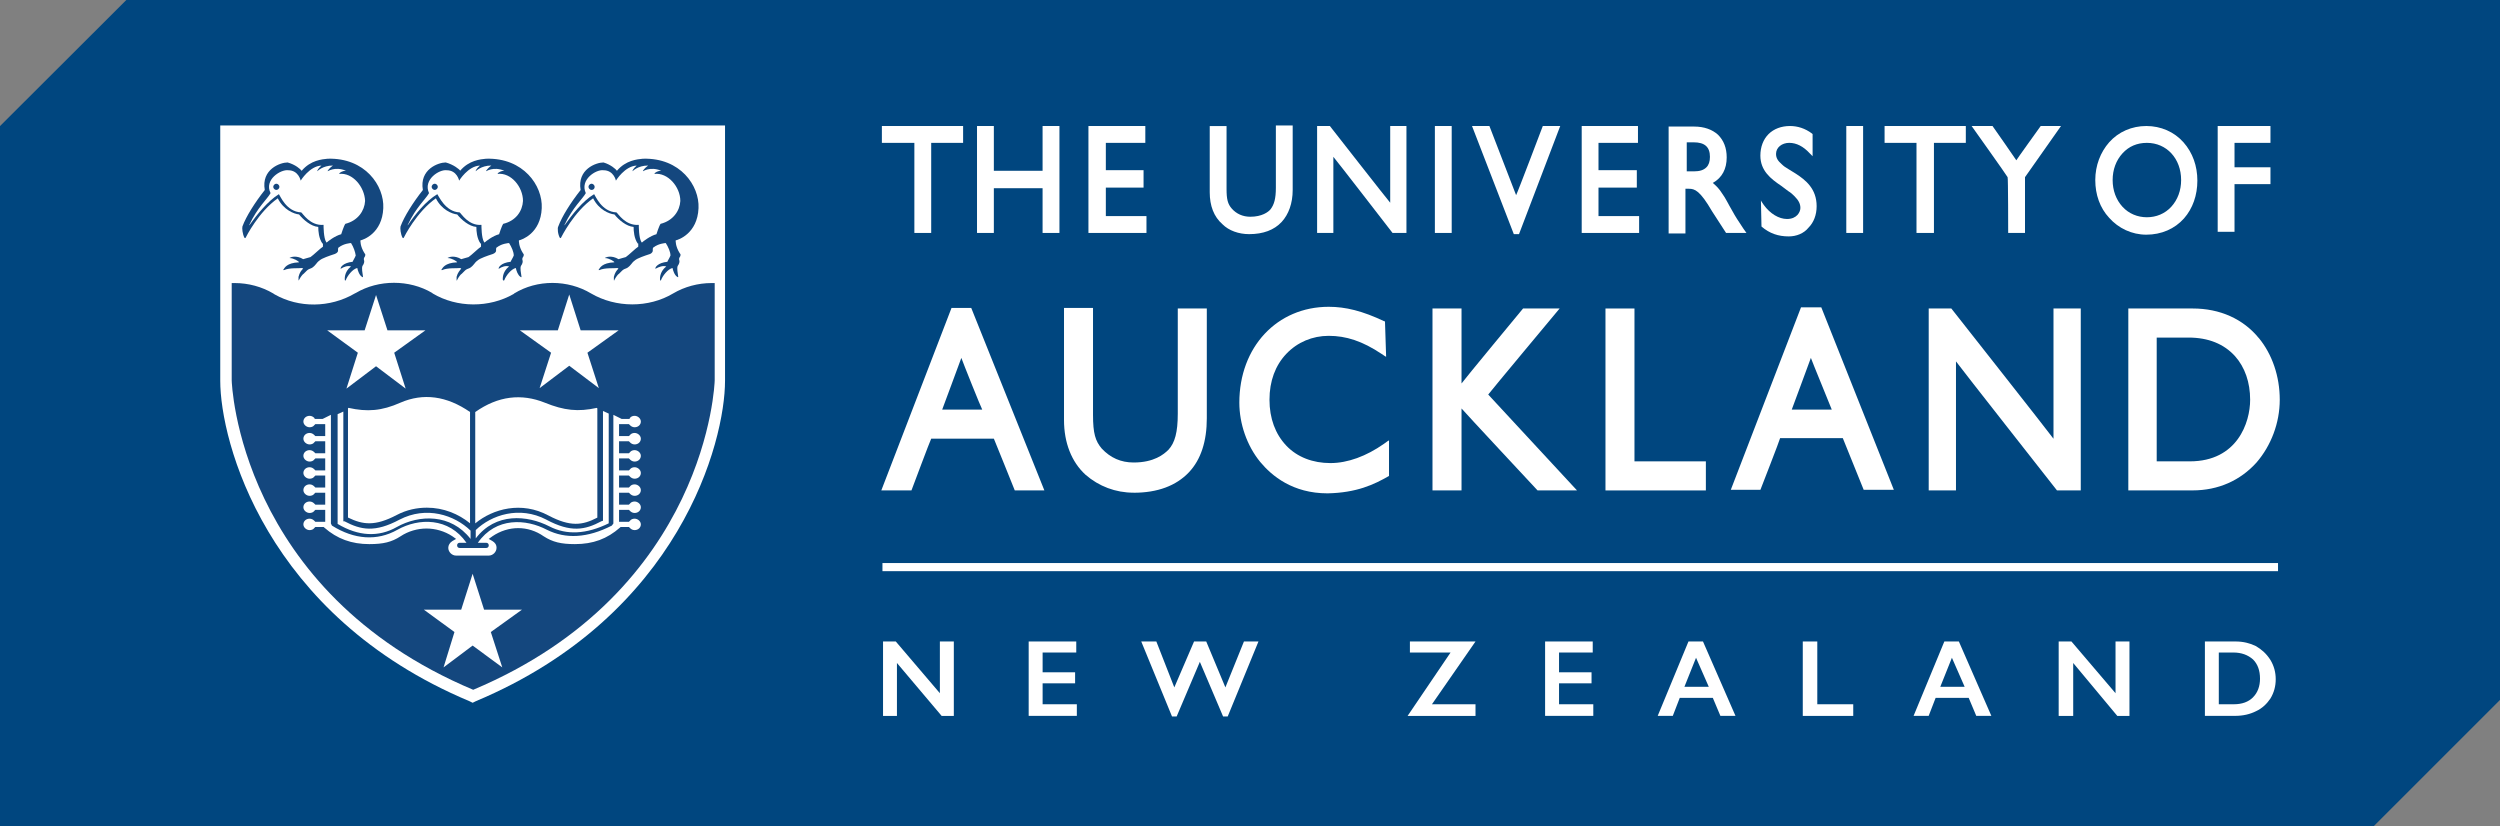 <svg width="242" height="80" viewBox="0 0 242 80" fill="none" xmlns="http://www.w3.org/2000/svg">
<rect x="0" y="0" width="242" height="80" fill="#808080" stroke="none"/>
<g clip-path="url(#clip0_1712_58)">
<path d="M0 12.205L12.229 0H242V67.753L229.75 80H0V12.205Z" fill="#00467F"/>
<path d="M21.32 12.143V36.864C21.32 42.654 25.644 59.571 45.45 67.879L45.753 68.029L46.053 67.879C65.86 59.571 70.183 42.707 70.183 36.864V12.143H21.32Z" fill="white"/>
<path d="M26.599 28.507L26.449 28.406C25.344 27.753 24.036 27.4 22.729 27.4H22.429V36.815C22.429 37.018 23.081 57.206 45.806 66.772C68.527 57.206 69.183 37.018 69.183 36.815V27.4H68.879C67.572 27.4 66.264 27.753 65.159 28.406C62.798 29.817 59.628 29.817 57.215 28.406C54.952 27.048 51.988 27.048 49.774 28.406L49.725 28.455C47.361 29.814 44.247 29.813 41.883 28.406L41.834 28.357C39.623 27.048 36.656 27.048 34.445 28.357L34.344 28.406C31.931 29.817 28.915 29.817 26.603 28.507" fill="#14477E"/>
<path d="M29.211 16.522C30.065 15.516 31.171 15.415 31.725 15.363C35.344 15.261 37.203 17.982 37.102 20.147C37.001 22.613 35.142 23.22 34.891 23.269C34.891 23.269 34.842 23.821 35.292 24.526C35.341 24.575 35.393 24.628 35.341 24.778C35.341 24.827 35.24 24.928 35.24 24.98C35.24 24.98 35.191 25.081 35.24 25.183C35.289 25.333 35.24 25.535 35.09 25.738C34.989 25.941 35.09 26.444 35.139 26.796C35.139 26.845 35.09 26.845 35.038 26.796C34.787 26.646 34.633 26.192 34.584 25.941C34.131 26.042 33.629 26.695 33.479 27.1C33.479 27.149 33.378 27.201 33.378 27.1C33.378 27.051 33.277 26.346 33.981 25.79C33.629 25.689 33.277 25.839 33.026 25.993C33.026 25.993 32.925 26.042 32.977 25.944C32.977 25.895 33.179 25.441 34.135 25.34C34.135 25.291 34.337 24.987 34.434 24.736C34.386 24.383 34.232 23.929 33.981 23.527C33.932 23.527 33.277 23.576 32.823 23.929C32.775 23.929 32.722 24.03 32.722 24.079V24.282C32.722 24.331 32.67 24.484 32.419 24.582C32.419 24.582 31.613 24.834 31.212 25.036C31.212 25.036 30.86 25.186 30.609 25.539C30.56 25.588 30.358 25.892 30.055 25.993C30.006 25.993 29.804 26.094 29.703 26.195L29.399 26.496C29.298 26.545 29.099 26.8 28.946 27.1C28.897 27.149 28.897 27.201 28.897 27.1V26.8C28.998 26.395 29.148 26.195 29.35 25.993C29.318 25.993 29.284 25.977 29.249 25.944C28.946 25.993 28.043 25.895 27.488 26.147C27.436 26.147 27.387 26.147 27.436 26.098C27.537 25.948 27.739 25.441 28.946 25.392C28.946 25.291 28.395 24.987 28.091 24.987C27.99 24.987 28.043 24.938 28.091 24.938C28.14 24.889 28.695 24.687 29.35 25.088C29.399 25.088 29.804 24.938 30.055 24.886C30.355 24.683 31.01 24.03 31.261 23.88V23.576H31.212C30.86 23.073 30.808 22.368 30.808 21.966C30.104 21.918 29.35 21.261 28.949 20.758C28.447 20.709 27.439 20.304 26.889 19.197C25.03 20.507 23.82 22.923 23.771 23.025C23.736 23.057 23.703 23.057 23.67 23.025C23.468 22.672 23.419 22.068 23.468 21.918C23.82 20.961 24.674 19.602 25.63 18.394C25.277 16.379 27.136 15.726 27.84 15.726C28.594 15.928 29.096 16.379 29.197 16.532" fill="#14477E"/>
<path d="M32.83 16.826C32.879 16.675 33.231 16.525 33.486 16.525C32.381 16.071 31.676 16.627 31.725 16.574V16.525C31.725 16.525 31.875 16.274 32.227 16.023C31.223 16.023 30.717 16.578 30.717 16.578V16.529C30.717 16.529 30.766 16.326 31.118 16.026C29.961 16.075 29.106 17.486 29.106 17.486C29.106 17.486 28.904 16.48 27.9 16.48C27.195 16.379 25.535 17.384 26.191 18.694C25.891 19.249 24.936 20.052 24.13 21.767V21.816C24.883 20.758 25.94 19.448 26.997 18.795C27.098 18.897 27.701 20.506 29.159 20.559C29.308 20.66 30.013 21.869 31.32 21.767C31.32 21.917 31.32 23.024 31.572 23.43L31.62 23.478C31.721 23.377 32.426 22.825 33.029 22.672C33.029 22.672 33.28 21.865 33.43 21.666C34.637 21.366 35.289 20.409 35.341 19.452C35.292 18.093 34.135 16.683 32.827 16.833M26.749 18.387C26.599 18.387 26.449 18.236 26.449 18.086C26.449 17.936 26.599 17.782 26.749 17.782C26.899 17.782 27.049 17.933 27.049 18.086C27.049 18.24 26.899 18.387 26.749 18.387Z" fill="white"/>
<path d="M44.547 16.522C45.401 15.516 46.507 15.415 47.061 15.363C50.681 15.261 52.543 17.982 52.441 20.147C52.34 22.613 50.482 23.22 50.231 23.269C50.231 23.269 50.182 23.821 50.632 24.526C50.681 24.575 50.733 24.628 50.681 24.778C50.681 24.827 50.579 24.928 50.579 24.98C50.579 24.98 50.531 25.081 50.579 25.183C50.628 25.333 50.579 25.535 50.429 25.738C50.328 25.941 50.429 26.444 50.482 26.796C50.482 26.845 50.429 26.845 50.381 26.796C50.13 26.646 49.98 26.192 49.931 25.941C49.477 26.042 48.975 26.695 48.825 27.1C48.825 27.149 48.724 27.201 48.675 27.1C48.675 27.051 48.574 26.346 49.279 25.79C48.926 25.689 48.574 25.839 48.323 25.993C48.323 25.993 48.222 26.042 48.274 25.944C48.274 25.895 48.477 25.441 49.429 25.34C49.429 25.291 49.631 24.987 49.732 24.736C49.732 24.383 49.53 23.929 49.279 23.527C49.23 23.527 48.574 23.576 48.121 23.929C48.072 23.929 48.02 24.03 48.02 24.079V24.282C48.02 24.331 47.968 24.484 47.72 24.582C47.72 24.582 46.914 24.834 46.514 25.036C46.514 25.036 46.161 25.186 45.91 25.539C45.861 25.588 45.659 25.892 45.356 25.993C45.307 25.993 45.105 26.094 45.004 26.195C44.903 26.297 44.801 26.398 44.704 26.496C44.603 26.545 44.4 26.8 44.25 27.1C44.25 27.149 44.198 27.201 44.198 27.1V26.8C44.299 26.395 44.502 26.195 44.651 25.993C44.619 25.993 44.585 25.977 44.55 25.944C44.25 25.993 43.344 25.895 42.789 26.147C42.74 26.147 42.688 26.147 42.74 26.098C42.842 25.948 43.04 25.441 44.25 25.392C44.25 25.291 43.696 24.987 43.396 24.987C43.295 24.987 43.347 24.938 43.396 24.938C43.445 24.889 43.999 24.687 44.651 25.088C44.704 25.088 45.105 24.938 45.356 24.886C45.659 24.683 46.311 24.03 46.562 23.88V23.576H46.514C46.161 23.073 46.112 22.368 46.112 21.966C45.408 21.918 44.655 21.261 44.254 20.758C43.752 20.709 42.744 20.304 42.193 19.197C40.334 20.507 39.124 22.923 39.076 23.025C39.043 23.057 39.009 23.057 38.974 23.025C38.772 22.672 38.724 22.068 38.772 21.918C39.124 20.961 39.979 19.602 40.934 18.394C40.582 16.379 42.444 15.726 43.148 15.726C43.902 15.928 44.456 16.379 44.557 16.532" fill="#14477E"/>
<path d="M48.166 16.826C48.215 16.675 48.567 16.525 48.819 16.525C47.713 16.071 47.009 16.627 47.061 16.574V16.525C47.061 16.525 47.211 16.274 47.563 16.023C46.559 16.023 46.053 16.578 46.053 16.578V16.529C46.053 16.529 46.102 16.326 46.458 16.026C45.3 16.075 44.446 17.486 44.446 17.486C44.446 17.486 44.243 16.48 43.239 16.48C42.535 16.379 40.927 17.384 41.531 18.694C41.231 19.249 40.275 20.052 39.47 21.767V21.816C40.174 20.758 41.231 19.448 42.333 18.795C42.434 18.897 43.086 20.506 44.495 20.559C44.645 20.66 45.349 21.869 46.604 21.767C46.604 21.917 46.604 23.024 46.855 23.43L46.904 23.478C47.005 23.377 47.71 22.825 48.313 22.672C48.313 22.672 48.564 21.865 48.714 21.666C49.969 21.366 50.572 20.409 50.625 19.452C50.625 18.093 49.467 16.683 48.163 16.833M42.081 18.387C41.932 18.387 41.782 18.236 41.782 18.086C41.782 17.936 41.932 17.782 42.081 17.782C42.231 17.782 42.381 17.933 42.381 18.086C42.381 18.24 42.231 18.387 42.081 18.387Z" fill="white"/>
<path d="M59.726 16.522C60.58 15.516 61.686 15.415 62.24 15.363C65.86 15.261 67.718 17.982 67.617 20.147C67.516 22.613 65.657 23.22 65.406 23.269C65.406 23.269 65.358 23.821 65.807 24.526C65.856 24.575 65.908 24.628 65.856 24.778C65.856 24.827 65.755 24.928 65.755 24.98C65.755 24.98 65.706 25.081 65.755 25.183C65.804 25.333 65.755 25.535 65.605 25.738C65.504 25.941 65.605 26.444 65.654 26.796C65.654 26.845 65.605 26.845 65.553 26.796C65.302 26.646 65.148 26.192 65.099 25.941C64.65 26.042 64.144 26.695 63.994 27.1C63.994 27.149 63.893 27.201 63.893 27.1C63.893 27.051 63.792 26.346 64.496 25.79C64.144 25.689 63.792 25.839 63.492 25.993C63.492 25.993 63.391 26.042 63.443 25.944C63.443 25.895 63.645 25.441 64.601 25.34C64.601 25.291 64.803 24.987 64.901 24.736C64.901 24.383 64.698 23.929 64.447 23.527C64.398 23.527 63.743 23.576 63.29 23.929C63.241 23.929 63.188 24.03 63.188 24.079V24.282C63.188 24.331 63.14 24.484 62.938 24.582C62.938 24.582 62.132 24.834 61.731 25.036C61.731 25.036 61.379 25.186 61.128 25.539C61.079 25.588 60.877 25.892 60.577 25.993C60.528 25.993 60.326 26.094 60.224 26.195C60.123 26.297 60.022 26.398 59.925 26.496C59.824 26.545 59.625 26.8 59.471 27.1C59.471 27.149 59.422 27.201 59.422 27.1V26.8C59.524 26.395 59.674 26.195 59.872 25.993C59.84 25.993 59.806 25.977 59.771 25.944C59.468 25.993 58.565 25.895 58.01 26.147C57.962 26.147 57.909 26.147 57.962 26.098C58.063 25.948 58.265 25.441 59.471 25.392C59.471 25.291 58.917 24.987 58.617 24.987C58.516 24.987 58.568 24.938 58.617 24.938C58.666 24.889 59.22 24.687 59.872 25.088C59.921 25.088 60.326 24.938 60.577 24.886C60.877 24.683 61.532 24.03 61.783 23.88V23.576H61.734C61.382 23.073 61.333 22.368 61.333 21.966C60.629 21.918 59.876 21.261 59.475 20.758C58.973 20.709 57.965 20.304 57.414 19.197C55.555 20.507 54.349 22.923 54.297 23.025C54.264 23.057 54.23 23.057 54.196 23.025C53.993 22.672 53.944 22.068 54.042 21.918C54.394 20.961 55.248 19.602 56.204 18.394C55.852 16.379 57.714 15.726 58.415 15.726C59.119 15.928 59.621 16.379 59.722 16.532" fill="#14477E"/>
<path d="M63.345 16.826C63.398 16.675 63.75 16.525 64.001 16.525C62.896 16.071 62.191 16.627 62.24 16.574V16.525C62.24 16.525 62.39 16.274 62.742 16.023C61.734 16.023 61.232 16.578 61.232 16.578V16.529C61.232 16.529 61.281 16.326 61.633 16.026C60.476 16.075 59.621 17.486 59.621 17.486C59.621 17.486 59.419 16.48 58.415 16.48C57.71 16.379 56.103 17.384 56.706 18.694C56.406 19.249 55.451 20.052 54.645 21.767V21.816C55.398 20.758 56.406 19.448 57.512 18.795C57.613 18.897 58.216 20.506 59.674 20.559C59.824 20.66 60.528 21.869 61.836 21.767C61.836 21.917 61.836 23.024 62.087 23.43L62.139 23.478C62.24 23.377 62.944 22.825 63.544 22.672C63.544 22.672 63.795 21.865 63.945 21.666C65.152 21.366 65.807 20.409 65.856 19.452C65.856 18.093 64.65 16.683 63.342 16.833M57.264 18.387C57.114 18.387 56.964 18.236 56.964 18.086C56.964 17.936 57.114 17.782 57.264 17.782C57.414 17.782 57.564 17.933 57.564 18.086C57.564 18.24 57.463 18.387 57.264 18.387Z" fill="white"/>
<path d="M47.661 51.916L47.309 52.167L47.661 52.37C47.912 52.52 48.065 52.722 48.065 53.026C48.065 53.428 47.713 53.781 47.312 53.781H44.146C43.745 53.781 43.393 53.428 43.393 53.026C43.393 52.775 43.543 52.523 43.797 52.37L44.149 52.167L43.797 51.916C43.044 51.413 42.137 51.161 41.283 51.161C40.429 51.161 39.522 51.413 38.769 51.916C37.914 52.471 37.109 52.67 35.753 52.67C34.044 52.67 32.635 52.167 31.38 51.06L31.331 51.011H30.526L30.424 51.112C30.323 51.263 30.125 51.315 29.971 51.315C29.668 51.315 29.368 51.063 29.368 50.76C29.368 50.456 29.619 50.208 29.971 50.208C30.173 50.208 30.323 50.309 30.424 50.41L30.526 50.512H31.481V49.352H30.526L30.424 49.454C30.323 49.604 30.125 49.656 29.971 49.656C29.668 49.656 29.368 49.405 29.368 49.101C29.368 48.797 29.619 48.546 29.971 48.546C30.173 48.546 30.323 48.647 30.424 48.748L30.526 48.849H31.481V47.694H30.526L30.424 47.795C30.323 47.945 30.125 47.997 29.971 47.997C29.668 47.997 29.368 47.746 29.368 47.442C29.368 47.138 29.619 46.887 29.971 46.887C30.173 46.887 30.323 46.988 30.424 47.089L30.526 47.191H31.481V46.035H30.526L30.424 46.136C30.323 46.286 30.125 46.339 29.971 46.339C29.668 46.339 29.368 46.087 29.368 45.783C29.368 45.48 29.619 45.228 29.971 45.228C30.173 45.228 30.323 45.329 30.424 45.431L30.526 45.532H31.481V44.376H30.526L30.424 44.477C30.323 44.627 30.125 44.68 29.971 44.68C29.668 44.68 29.368 44.428 29.368 44.124C29.368 43.821 29.619 43.573 29.971 43.573C30.173 43.573 30.323 43.674 30.424 43.775L30.526 43.877H31.481V42.717H30.526L30.424 42.818C30.323 42.968 30.125 43.021 29.971 43.021C29.668 43.021 29.368 42.77 29.368 42.466C29.368 42.162 29.619 41.91 29.971 41.91C30.173 41.91 30.323 42.012 30.424 42.113L30.526 42.214H31.481V41.055H30.526L30.424 41.156C30.323 41.306 30.125 41.359 29.971 41.359C29.668 41.359 29.368 41.107 29.368 40.807C29.368 40.507 29.619 40.252 29.971 40.252C30.173 40.252 30.323 40.353 30.424 40.454L30.473 40.555H31.226L32.032 40.154V50.676L32.133 50.878C34.295 52.237 36.506 52.391 38.469 51.283C40.53 50.124 43.445 50.075 45.154 52.541H44.498C44.348 52.541 44.247 52.642 44.247 52.792C44.247 52.942 44.348 53.044 44.498 53.044H47.061C47.211 53.044 47.312 52.942 47.312 52.792C47.312 52.642 47.211 52.541 47.061 52.541H46.255C48.016 50.023 50.928 50.225 52.94 51.283C54.75 52.188 56.86 52.09 59.224 50.878L59.374 50.676V40.154L60.179 40.555H60.932L60.981 40.454C61.082 40.304 61.281 40.252 61.431 40.252C61.734 40.252 62.034 40.503 62.034 40.807C62.034 41.111 61.783 41.359 61.431 41.359C61.229 41.359 61.079 41.257 60.981 41.156L60.88 41.055H59.925V42.214H60.88L60.981 42.113C61.082 41.963 61.281 41.91 61.431 41.91C61.734 41.91 62.034 42.162 62.034 42.466C62.034 42.77 61.783 43.021 61.431 43.021C61.229 43.021 61.079 42.92 60.981 42.818L60.88 42.717H59.925V43.877H60.88L60.981 43.775C61.082 43.625 61.281 43.573 61.431 43.573C61.734 43.573 62.034 43.824 62.034 44.124C62.034 44.425 61.783 44.68 61.431 44.68C61.229 44.68 61.079 44.578 60.981 44.477L60.88 44.376H59.925V45.532H60.88L60.981 45.431C61.082 45.28 61.281 45.228 61.431 45.228C61.734 45.228 62.034 45.48 62.034 45.783C62.034 46.087 61.783 46.339 61.431 46.339C61.229 46.339 61.079 46.237 60.981 46.136L60.88 46.035H59.925V47.191H60.88L60.981 47.089C61.082 46.939 61.281 46.887 61.431 46.887C61.734 46.887 62.034 47.138 62.034 47.442C62.034 47.746 61.783 47.997 61.431 47.997C61.229 47.997 61.079 47.896 60.981 47.795L60.88 47.694H59.925V48.849H60.88L60.981 48.748C61.082 48.598 61.281 48.546 61.431 48.546C61.734 48.546 62.034 48.797 62.034 49.101C62.034 49.405 61.783 49.656 61.431 49.656C61.229 49.656 61.079 49.555 60.981 49.454L60.88 49.352H59.925V50.512H60.88L60.981 50.41C61.082 50.26 61.281 50.208 61.431 50.208C61.734 50.208 62.034 50.459 62.034 50.76C62.034 51.06 61.783 51.315 61.431 51.315C61.229 51.315 61.079 51.214 60.981 51.112L60.88 51.011H60.075L60.026 51.06C58.767 52.167 57.41 52.67 55.65 52.67C54.293 52.67 53.488 52.467 52.633 51.916C51.123 50.858 49.216 50.858 47.657 51.916" fill="white"/>
<path d="M33.336 50.456C34.944 51.311 36.303 51.563 38.664 50.306C41.279 48.947 43.992 49.852 45.551 51.364V52.17C43.64 49.705 40.575 49.806 38.413 51.014C36.652 52.02 34.693 51.919 32.681 50.714V40.091L33.235 39.839V50.463H33.336V50.456Z" fill="white"/>
<path d="M33.685 50.103V39.529L33.733 39.48C35.543 39.885 36.952 39.783 38.762 38.977C40.973 38.02 43.236 38.32 45.499 39.881V50.655C44.393 49.75 42.936 49.143 41.325 49.143C40.369 49.143 39.365 49.345 38.41 49.848C36.297 50.955 35.142 50.805 33.685 50.099" fill="white"/>
<path d="M52.891 50.306C55.255 51.566 56.612 51.312 58.219 50.456L58.369 50.407V39.784L58.924 40.035V50.658C56.762 51.717 54.851 51.814 53.191 50.959C51.029 49.852 47.964 49.6 46.053 52.115V51.308C47.563 49.848 50.276 48.94 52.891 50.302" fill="white"/>
<path d="M46.004 50.658V39.885C48.215 38.324 50.478 38.072 52.741 38.98C54.6 39.734 55.96 39.885 57.77 39.483L57.822 39.532V50.106C56.364 50.861 55.207 51.011 53.097 49.904C50.482 48.493 47.72 49.247 46.008 50.658" fill="white"/>
<path d="M57.968 37.57L55.102 35.404L52.236 37.57L53.345 34.144L50.325 31.979H53.997L55.102 28.507L56.207 31.979H59.879L56.863 34.144L57.968 37.57Z" fill="white"/>
<path d="M39.267 37.618L36.401 35.453L33.535 37.618L34.64 34.144L31.676 31.979H35.296L36.401 28.556L37.507 31.979H41.178L38.159 34.144L39.267 37.618Z" fill="white"/>
<path d="M42.936 64.603L43.992 61.181L41.025 59.015H44.644L45.75 55.541L46.859 59.015H50.527L47.511 61.181L48.62 64.603L45.75 62.49L42.936 64.603Z" fill="white"/>
<path d="M110.978 20.918H107.045V18.16H110.696V16.473H107.045V13.829H110.867V12.198H105.361V22.549H110.978V20.918Z" fill="white"/>
<path d="M158.555 13.829V12.198H153.109V22.549H158.667V20.918H154.734V18.16H158.444V16.473H154.734V13.829H158.555Z" fill="white"/>
<path d="M96.204 18.219H100.922V22.549H102.554V12.198H100.922V16.532H96.204V12.198H94.575V22.549H96.204V18.219Z" fill="white"/>
<path d="M120.92 22.665C122.269 22.665 123.336 22.27 124.065 21.484C124.738 20.751 125.132 19.682 125.132 18.39V12.146H123.504V18.167C123.504 19.235 123.336 19.797 122.998 20.248C122.775 20.527 122.154 20.981 121.031 20.981C120.299 20.981 119.682 20.698 119.236 20.192C118.842 19.742 118.73 19.291 118.73 18.278V12.202H117.102V18.614C117.102 19.909 117.496 20.978 118.336 21.708C118.953 22.326 119.909 22.665 120.92 22.665Z" fill="white"/>
<path d="M136.144 22.549V12.198H134.572V19.623C134.404 19.455 128.731 12.198 128.731 12.198H127.496V22.549H129.069V15.181C129.236 15.348 134.798 22.549 134.798 22.549H136.148H136.144Z" fill="white"/>
<path d="M151.027 12.198H149.343C149.343 12.198 146.87 18.725 146.759 18.893C146.703 18.725 144.175 12.198 144.175 12.198H142.491L146.536 22.661H147.041L151.03 12.198H151.027Z" fill="white"/>
<path d="M167.092 22.55H169.058L168.776 22.155C168.214 21.31 167.991 20.975 167.653 20.353C167.315 19.791 167.036 19.173 166.698 18.722C166.419 18.272 166.136 17.992 165.798 17.709C166.698 17.203 167.144 16.358 167.144 15.233C167.144 14.332 166.865 13.602 166.3 13.04C165.739 12.534 164.954 12.251 163.995 12.251H161.523V22.602H163.151V18.272H163.49C164.051 18.272 164.557 18.439 165.735 20.465L167.081 22.546L167.092 22.55ZM165.522 15.181C165.522 15.632 165.411 15.967 165.184 16.194C164.902 16.477 164.511 16.588 163.95 16.588H163.277V13.777H163.95C165.017 13.777 165.522 14.228 165.522 15.184C165.522 15.147 165.522 15.147 165.522 15.184" fill="white"/>
<path d="M173.215 13.829C173.888 13.829 174.564 14.168 175.182 14.842L175.405 15.065L175.46 15.121V12.984L175.405 12.928C174.732 12.422 173.999 12.198 173.271 12.198C172.427 12.198 171.698 12.478 171.192 12.984C170.687 13.49 170.404 14.22 170.404 15.065C170.404 16.529 171.416 17.314 172.427 17.992L172.65 18.16L173.1 18.498C173.379 18.666 173.55 18.837 173.717 19.005C174.111 19.399 174.278 19.738 174.278 20.129C174.278 20.52 173.94 21.198 172.985 21.198C172.2 21.198 171.356 20.691 170.739 19.846L170.512 19.508L170.457 19.396L170.512 21.928C171.297 22.602 172.141 22.884 173.152 22.884C173.884 22.884 174.613 22.602 175.063 22.039C175.569 21.533 175.851 20.803 175.851 19.958C175.851 18.271 174.784 17.426 173.829 16.808L173.1 16.358C172.817 16.19 172.65 16.075 172.483 15.907C172.089 15.568 171.921 15.289 171.921 14.894C171.921 14.276 172.483 13.826 173.215 13.826" fill="white"/>
<path d="M194.392 22.549H196.02V17.15L199.504 12.198H197.54C197.54 12.198 195.235 15.404 195.18 15.516C195.124 15.401 192.875 12.198 192.875 12.198H190.852C190.852 12.198 194.336 17.091 194.336 17.15C194.392 17.15 194.392 22.549 194.392 22.549Z" fill="white"/>
<path d="M140.524 12.198H138.896V22.549H140.524V12.198Z" fill="white"/>
<path d="M180.349 12.198H178.721V22.549H180.349V12.198Z" fill="white"/>
<path d="M88.511 22.549H90.14V13.829H93.229V12.198H85.366V13.829H88.511V22.549Z" fill="white"/>
<path d="M185.517 22.549H187.205V13.829H190.291V12.198H182.427V13.829H185.517V22.549Z" fill="white"/>
<path d="M216.301 17.824H219.781V16.193H216.301V13.829H219.781V12.198H214.672V22.438H216.301V17.824Z" fill="white"/>
<path d="M207.761 22.717C209.222 22.717 210.512 22.155 211.412 21.142C212.256 20.185 212.705 18.893 212.705 17.485C212.705 16.078 212.256 14.786 211.359 13.773C210.46 12.761 209.17 12.198 207.764 12.198C206.359 12.198 205.069 12.761 204.169 13.773C203.325 14.73 202.823 16.022 202.823 17.43C202.823 18.837 203.273 20.129 204.169 21.086C205.069 22.099 206.359 22.717 207.764 22.717M205.459 14.842C206.077 14.168 206.865 13.829 207.82 13.829C209.731 13.829 211.133 15.348 211.133 17.43C211.133 18.442 210.795 19.343 210.177 20.017C209.56 20.691 208.716 21.03 207.82 21.03C206.924 21.03 206.08 20.691 205.459 20.017C204.842 19.343 204.504 18.442 204.504 17.43C204.504 16.417 204.842 15.516 205.459 14.842Z" fill="white"/>
<path d="M176.304 29.75H174.338L167.541 47.414H170.408C170.408 47.414 172.315 42.518 172.315 42.41H178.383C178.438 42.522 180.405 47.414 180.405 47.414H183.324L176.301 29.75H176.304ZM173.441 39.651C173.497 39.483 175.181 34.982 175.293 34.643C175.405 34.982 177.26 39.48 177.316 39.651H173.441Z" fill="white"/>
<path d="M165.128 44.659H158.217V29.862H155.41V47.474H165.128V44.659Z" fill="white"/>
<path d="M90.14 42.465H96.207C96.263 42.577 98.23 47.473 98.23 47.473H101.096L94.017 29.81H92.106L85.31 47.473H88.229C88.229 47.473 90.084 42.521 90.14 42.465ZM93.058 34.643C93.17 34.982 94.969 39.48 95.081 39.651H91.203C91.259 39.483 92.947 34.982 93.058 34.643Z" fill="white"/>
<path d="M134.456 46.066V42.633L134.345 42.689L133.951 42.972C132.267 44.152 130.467 44.826 128.783 44.826C127.099 44.826 125.582 44.264 124.515 43.139C123.448 42.015 122.886 40.496 122.886 38.694C122.886 36.892 123.448 35.376 124.515 34.252C125.582 33.127 127.043 32.509 128.616 32.509C130.3 32.509 131.873 33.015 133.728 34.252L134.066 34.479L134.177 34.535L134.066 31.105H134.01C131.876 30.092 130.248 29.698 128.619 29.698C123.622 29.698 119.968 33.581 119.968 38.98C119.968 41.006 120.697 43.143 121.99 44.718C123.113 46.069 125.136 47.756 128.508 47.756C131.315 47.7 133.002 46.911 134.46 46.069" fill="white"/>
<path d="M144.063 38.188C144.119 38.076 150.971 29.862 150.971 29.862H147.432C147.432 29.862 141.702 36.784 141.476 37.119V29.862H138.665V47.47H141.476V39.539C141.699 39.819 148.833 47.47 148.833 47.47H152.652C152.652 47.47 144.171 38.3 144.056 38.188" fill="white"/>
<path d="M218.658 32.733C217.141 30.875 214.895 29.862 212.256 29.862H206.021V47.47H212.256C214.728 47.47 216.862 46.513 218.435 44.767C219.84 43.136 220.68 40.943 220.68 38.691C220.68 36.438 219.952 34.301 218.658 32.726M211.973 44.659H208.769V32.677H211.858C213.769 32.677 215.282 33.295 216.353 34.479C217.305 35.548 217.814 37.011 217.814 38.698C217.814 40.891 216.58 44.659 211.973 44.659Z" fill="white"/>
<path d="M109.744 47.697C112.049 47.697 113.845 47.023 115.079 45.727C116.258 44.491 116.819 42.689 116.819 40.496V29.862H114.009V40.045C114.009 41.844 113.73 42.857 113.109 43.534C112.659 43.985 111.704 44.77 109.737 44.77C108.502 44.77 107.491 44.32 106.647 43.419C106.03 42.689 105.804 41.956 105.804 40.157V29.806H102.996V40.663C102.996 42.857 103.725 44.715 105.075 45.951C106.368 47.079 107.993 47.693 109.737 47.693" fill="white"/>
<path d="M198.775 42.466C198.552 42.127 188.889 29.862 188.889 29.862H186.699V47.47H189.339V34.982C189.566 35.321 199.113 47.47 199.113 47.47H201.418V29.862H198.778V42.466H198.775Z" fill="white"/>
<path d="M90.98 67.103L86.712 62.095H85.478V69.3H86.824V64.177L91.151 69.3H92.33V62.095H90.98V67.103Z" fill="white"/>
<path d="M100.925 66.146H104.07V65.078H100.925V63.164H104.182V62.095H99.576V69.296H104.238V68.172H100.925V66.146Z" fill="white"/>
<path d="M118.618 66.541L116.763 62.095H115.585L113.674 66.541L111.934 62.095H110.473L113.451 69.356H113.9L116.146 64.065L118.395 69.356H118.842L121.819 62.095H120.414L118.618 66.541Z" fill="white"/>
<path d="M142.829 62.095H136.479V63.167H140.412L136.256 69.3H142.829V68.172H138.613L142.829 62.095Z" fill="white"/>
<path d="M150.915 66.146H154.061V65.078H150.915V63.164H154.176V62.095H149.566V69.296H154.231V68.172H150.915V66.146Z" fill="white"/>
<path d="M163.444 62.095L160.466 69.296H161.927L162.6 67.554H165.801L166.534 69.296H167.995L164.849 62.095H163.444ZM163.05 66.485L164.176 63.67L165.411 66.485H163.05Z" fill="white"/>
<path d="M175.914 62.095H174.509V69.3H179.394V68.172H175.914V62.095Z" fill="white"/>
<path d="M188.213 62.095L185.235 69.296H186.696L187.369 67.554H190.57L191.302 69.296H192.763L189.618 62.095H188.213ZM187.819 66.485L188.945 63.67L190.179 66.485H187.819Z" fill="white"/>
<path d="M204.783 67.103L200.515 62.095H199.28V69.3H200.686V64.177L204.954 69.3H206.132V62.095H204.783V67.103Z" fill="white"/>
<path d="M218.379 62.546C217.817 62.266 217.144 62.095 216.412 62.095H213.434V69.296H216.356C217.144 69.296 217.817 69.129 218.379 68.846C218.996 68.563 219.446 68.112 219.784 67.606C220.122 67.044 220.29 66.426 220.29 65.752C220.29 65.078 220.122 64.46 219.784 63.894C219.39 63.276 218.94 62.881 218.379 62.546ZM218.096 67.498C217.647 67.948 217.029 68.172 216.241 68.172H214.78V63.164H216.185C216.97 63.164 217.591 63.391 218.096 63.838C218.546 64.288 218.769 64.906 218.769 65.696C218.769 66.426 218.543 67.044 218.096 67.494" fill="white"/>
<path d="M220.513 54.503H85.422V55.289H220.513V54.503Z" fill="white"/>
</g>
<defs>
<clipPath id="clip0_1712_58">
<rect width="242" height="80" fill="white"/>
</clipPath>
</defs>
</svg>

